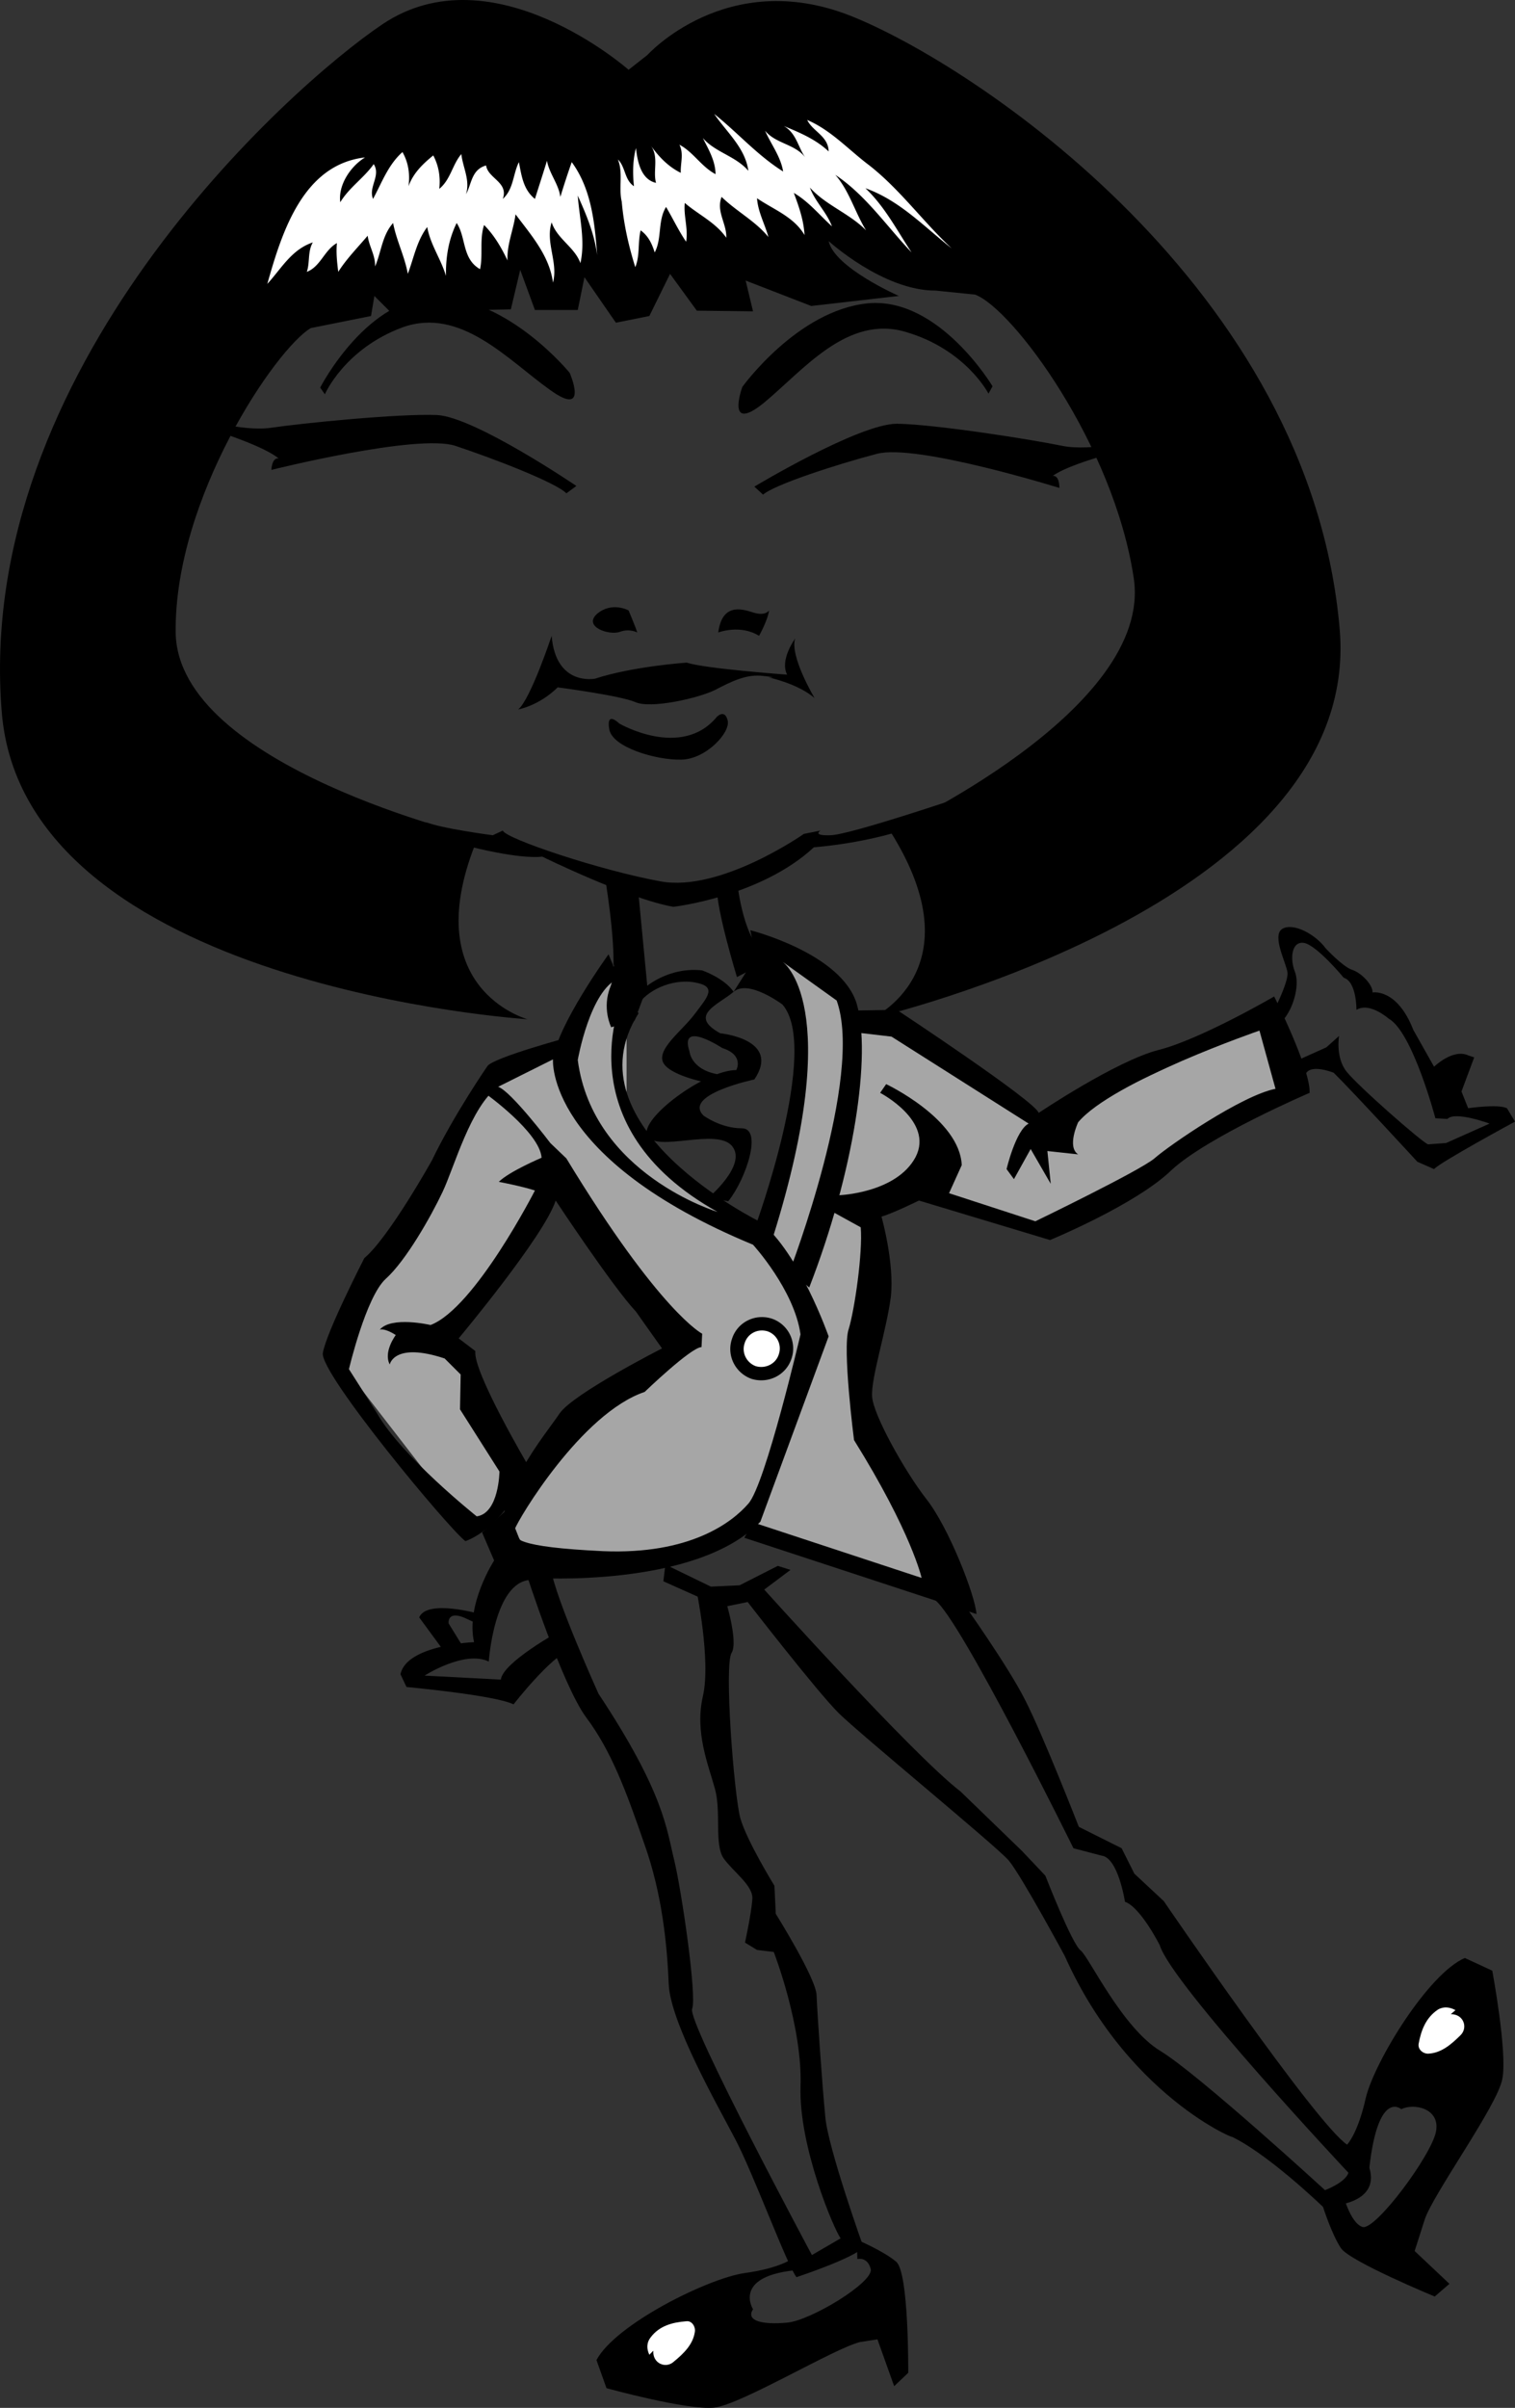 <svg xmlns="http://www.w3.org/2000/svg" width="226.46" height="359.87"><rect width="100%" height="100%" fill="#333333" stroke="none"/><path fill="#a6a6a6" d="M92.159 143.632s-7.523 9.524-7.5 13l-12 5-11.5 20-11 21 20.5 26.5s6.477-6.476 6.5-10l-7.5-17-2-3 16.5-22 17.5 23-17 13-8.5 15 4 5 18.5-.5 13-4 30.5 9.5-13-29 1.5-27.5 8.5-3.5 16 6 38-21.5-4-10-33 15.5-23.5-15-5.5-1.5-3-5-12-6.5v4.5l5 4.5s5.977 12.024-2.5 34.5c0 0-17.023-6.976-21-17v-16l-1.5-7"/><path d="M32.96 64.632s6.644 2.137 8.699 3.899c0 0-.941-.34-1.098 1.7 0 0 21.805-5.454 27.5-3.599 5.703 1.891 15.047 5.489 16.598 7.098l1.5-1.098s-15.11-10.265-20.797-10.601c-5.7-.246-20.398 1.238-24.8 1.898-4.446.64-11.102-1.5-11.102-1.5l3.5 2.203m133.3 3.098s-6.742 1.781-8.898 3.402c0 0 .965-.265 1 1.797 0 0-21.457-6.687-27.3-5.097-5.75 1.507-15.282 4.57-17 6.097l-1.301-1.199s15.609-9.387 21.3-9.398c5.711.07 20.301 2.382 24.7 3.3 4.363.883 11.101-.902 11.101-.902l-3.601 2m-55.301-9.898s-2.582 7.066 3.199 2.398c5.871-4.836 12.484-13.277 21.3-10.598 8.915 2.622 12.302 9.2 12.302 9.2l.601-1.102s-7.976-13.367-18.601-12.398c-10.555 1.02-18.801 12.5-18.801 12.5M85.159 55.73s3.004 6.871-3 2.5c-6.203-4.41-13.312-12.437-22-9.3-8.691 3.222-11.598 10-11.598 10l-.699-1s7.11-13.891 17.7-13.5c10.671.312 19.597 11.3 19.597 11.3m10.101 38.8s-1.148-.636-2.601-.1c-1.547.581-5.586-.743-3.398-2.7 2.226-1.86 4.699-.5 4.699-.5s1.02 2.422 1.3 3.3m12.102 0s3.27-1.26 6.098.5c0 0 1.281-2.253 1.5-3.8 0 0-.54.914-2.399.3-1.937-.632-4.629-1.253-5.199 3m-24.902.5s-3.164 9.52-5 11c0 0 3.105-.538 5.902-3.3 0 0 9.29 1.211 11.598 2.2 2.285 1.046 9.394-.567 11.902-1.798 2.543-1.32 4.75-2.437 7.297-2.101 2.516.277.703.2.703.2s4.426.937 6.899 3.1c0 0-3.754-6.273-2.899-8.902 0 0-2.355 3.192-1.203 5.403 0 0-12.375-.899-15-1.801 0 0-8.047.55-13.7 2.398 0 0-5.878 1.207-6.5-6.398m10.102 13.101s9.305 5.414 14.598-1c0 0 1.156-1.203 1.602.5.52 1.77-3.18 5.82-6.899 5.899-3.715.11-10.441-1.84-10.8-4.602-.454-2.765 1.5-.797 1.5-.797"/><path d="M145.76 44.03c5.633 2.126 20.688 22.419 23.7 42.302 3.097 19.812-36.399 37.898-36.399 37.898 13.125 20.805-2.8 28-2.8 28s73.441-16.992 70-58.098c-4.297-51.066-54.704-84.511-73.2-91.8-18.453-7.23-30.3 5.898-30.3 5.898l-2.801 2.2S73.67-7.474 57.159 3.631C43.014 13.156-3.903 55.371.261 106.43c3.32 41.133 78.601 45.903 78.601 45.903s-16.933-4.543-7.402-27.2c0 0-44.934-10.554-45.2-30.601-.222-20.113 15.02-42.473 20.2-45.5l9-1.8.5-3 2.402 2.401 18-.402 1.399-5.898 2.199 6h6.402l1-4.903 4.7 6.801 5-1 3.097-6.3 4 5.5 8.402.1-1.101-4.6 9.8 3.8 13.102-1.5s-9.648-4.226-10.5-8.2c0 0 8.14 7.423 16 7.4l5.899.6"/><path d="M70.26 126.53s7.239 1.903 10.801 1.5c0 0 12.907 6.34 19.598 7.5 0 0 13.023-1.487 21-8.898 0 0 8.715-.597 16-3.5l6-4s-16.527 5.61-19.5 5.7c-2.879.093-1.5-.7-1.5-.7l-2.5.5s-12.437 8.73-21.398 7.098c-8.922-1.61-23.227-6.39-23.602-7.598l-1.5.7s-7.8-1.016-10.098-2"/><path d="M90.561 131.93s2.028 12.25.7 15.5c-1.336 3.245.101 6.1.101 6.1l3.5-1 1.899-5.1-1.301-13.598-4.899-1.903m19.598-.399s.75 8.145 3.8 10.7l-1.3 2.5-2.5 1.3s-3.059-9.976-3-13.398l3-1.101"/><path d="M90.96 142.632s-7.664 10.602-8.301 15.7c0 0-1.176 14.832 29.902 27.699 0 0 6.164 6.738 7.098 13.398 0 0-5.238 22.45-7.797 25.301-2.476 2.863-8.781 7.633-21.703 7.102-13.012-.621-13.652-1.883-13.2-3.301.485-1.434 9.907-17.285 19.403-20.5 0 0 6.906-6.656 8.5-6.7l.098-2s-6.301-3.156-20.301-26.199l-2.398-2.3s-5.88-7.766-7.801-8.403l-1.899 1s8.114 5.785 8.399 9.602c0 0-4.844 2.05-6.399 3.601 0 0 3.461.657 5.399 1.297 0 0-8.973 17.575-15.598 20.102 0 0-5.863-1.367-7.601.7 0 0 .64-.325 2.398.8 0 0-1.902 2.512-.898 4.398 0 0 .62-3.406 8.199-.898l2.402 2.398-.101 5.203 5.898 9.297s-.062 6.23-3.398 6.703c0 0-11.246-8.949-14.899-15.402l-4.203-6.598s2.535-10.8 5.5-13.5c3.02-2.703 6.785-9.359 8.5-13 1.734-3.648 4.223-12.828 8.3-15.703 4.122-2.851 0 0 0 0l8.2-4.097 2.703-3.403s-11.531 3.086-12.5 4.403c0 0-5.004 7.25-8.3 14.097 0 0-6.43 11.535-10.102 14.602 0 0-5.754 11.203-6.2 14.2-.476 3.015 18.755 26.175 21.301 28.1 0 0 5.883-1.734 9.5-11.1 0 0-8.46-14.329-8-17.302l-2.5-1.898s12.813-15.324 14.5-20.602c0 0 8.465 12.825 12 16.602l3.899 5.5s-13.215 6.715-15.301 9.7c-2 3.042-10.496 12.882-8.297 20.5l4.5 4.1s24.192 1.59 33.797-8.402l10.203-27.699s-4.37-12.5-10.203-17.098c0 0-29.031-14.226-18.2-31.203l-2.398-2.398s-8.91 19.219 14.2 32.101c0 0-18.653-5.628-20.899-22.703 0 0 1.813-10.433 6.098-12.199l-1.5-3.598"/><path d="M112.159 139.03s13.625 3.427 15.902 11c2.215 7.587-.398 25.15-7.101 42.4l-2.899-2.5s11.121-28.989 7-40.4l-8.101-5.8s9.488 6.313-1.399 41.102l-2.699-1.403s9.82-26.726 4.098-33.297c0 0-5.074-3.82-7.301-1.902-2.184 1.895-6.922 3.496-2 6.2 0 0 9.168.874 5.102 6.902 0 0-10.762 2.257-7.602 5.398 0 0 2.555 1.895 5.703 1.902 3.176-.035.676 7.563-2 10.899l-3-.5s5.828-4.89 3.598-7.7c-2.223-2.863-11.38.97-12.7-1.6-1.23-2.477 8.544-9.794 13.301-9.802 0 0 1.243-2.23-2.101-3.297 0 0-6.485-4.27-4.899.5 0 0 .188 2.657 4.098 3.399l-.398 1.5s-6.036-.969-7.5-3c-1.403-2.067 2.699-4.93 4.601-7.5 1.871-2.504 3.445-4.094 0-4.7-3.52-.628-7.305 1.286-8.601 3.5l1.101-2.699s3.5-3.168 8.598-2.601c0 0 3.289 1.137 4.699 3.2 1.453 2.038 0 0 0 0l3.3-5.2-.8-4"/><path fill="#fff" d="M54.561 23.53c-9.257 1.063-12.422 11.153-14.601 18.9 2.09-2.274 3.613-5.137 6.8-6.2-.796 1.371-.413 2.992-.898 4.402 2.059-.789 2.613-3.25 4.5-4.3-.14 1.468.024 2.886.2 4.3 1.253-1.972 2.894-3.625 4.398-5.402.195 1.582 1.183 2.957 1.101 4.602.942-2.168 1.047-4.649 2.7-6.5.488 2.597 1.734 4.976 2.199 7.597.898-2.379 1.328-4.906 2.902-7 .453 2.614 2.05 4.778 2.797 7.301-.035-2.785.39-5.437 1.602-7.898 1.433 2.125.777 5.359 3.5 6.898.457-2.191-.106-4.473.601-6.598 1.504 1.516 2.582 3.356 3.5 5.297-.113-2.394.906-4.61 1.2-6.898 2.324 3.101 5.066 6.176 5.597 10.2.809-3.017-1.168-5.977-.2-9 .817 2.483 3.438 3.698 4.302 6.1.746-3.359-.145-6.706-.399-10.1 1.293 2.878 2.5 5.745 2.899 8.901-.36-4.91-.883-9.93-3.801-13.902a128.263 128.263 0 0 0-1.7 5.2c-.261-1.946-1.648-3.466-2-5.4-.59 1.927-1.21 3.829-1.8 5.7-1.762-1.414-2-3.496-2.399-5.5-.894 1.82-.785 4.043-2.402 5.5.895-2.504-2.215-3.047-2.5-5-2.195.613-2.152 2.762-3 4.3.645-2.116-.484-4.019-.7-6-1.335 1.556-1.605 3.821-3.3 5.2.2-1.773-.082-3.465-.898-5-1.543 1.258-2.973 2.613-3.7 4.602.235-1.832-.008-3.535-.902-5.102-2.152 1.91-3.078 4.574-4.398 7-.73-1.785 1.21-3.476.101-5.2-1.45 2.056-3.664 3.485-5 5.7-.336-2.578 1.535-5.371 3.7-6.7m38.3 2.102c-.265 4.864.66 9.696 2.098 14.297.719-1.742.355-3.675.8-5.5 1.145.82 1.7 2.008 2.102 3.301 1.117-2.105.414-4.695 1.7-6.8 1.019 1.722 1.87 3.55 3 5.202.335-1.949-.407-3.878-.2-5.8 2.031 1.754 4.586 2.894 6.2 5.199.093-2.078-1.548-3.926-.7-6.102 2.25 2.188 5.063 3.614 7 6-.527-1.925-1.562-3.738-1.703-5.797 2.508 1.704 5.504 2.774 7.102 5.5-.125-2.222-.848-4.277-1.602-6.3 2.219 1.293 3.828 3.304 5.703 5-.793-2.121-2.535-3.703-3.3-5.801 2.367 2.644 5.894 3.848 8.398 6.398-1.676-2.707-2.492-5.894-4.598-8.297 4.57 3.051 7.645 7.653 11.399 11.598-2.176-3.281-3.977-6.824-6.899-9.598 5.125 1.832 8.766 5.739 12.899 9-4.293-3.996-7.692-8.78-12.301-12.402-3.102-2.324-5.696-5.254-9.301-6.8.805 1.706 3.168 2.406 3.203 4.702-1.926-1.816-4.297-2.8-6.703-3.8 1.883 1.062 2.137 3.183 3.203 4.699-1.515-2.02-4.433-2.043-6-4 .871 2.023 2.324 3.828 2.7 6.101-3.837-2.394-6.813-5.824-10.301-8.601 1.87 2.746 4.636 5.066 5.101 8.5-1.887-2.211-4.937-2.746-6.8-4.899.847 1.711 1.863 3.364 1.898 5.399-2.121-1.113-3.324-3.309-5.399-4.399.68 1.368.13 2.813.2 4.2-1.88-.93-3.274-2.391-4.5-4.102 1.273 1.746.304 3.774.8 5.602-2.285-.52-2.78-3.258-3-5.2-.48 1.848-.504 3.75-.3 5.7-1.438-.95-1.235-2.868-2.399-4 1.012 2.515-.367 5.355 1.2 7.8"/><path d="m127.76 151.03 6.301-.1s20.754 13.699 21.2 15.402c0 0 11.543-7.766 17.898-9.403 6.281-1.578 17.3-8 17.3-8s5.442 10.782 5.302 14.403c0 0-15.309 6.562-20.7 11.597-5.32 5.13-18.101 10.403-18.101 10.403l-19.598-5.903s-3.824 1.89-5.601 2.403c0 0 1.968 6.922 1.398 12-.652 5.043-2.992 12.168-2.797 14.898.145 2.645 4.766 11.004 8.098 15.3 3.344 4.216 7.34 14.477 7.5 17.2l-34.7-11.398 1.301-2.301 25.2 8.3s-1.489-6.773-10.102-20.6c0 0-1.781-13.798-.797-16.599.887-2.898 2.117-11.441 1.797-15.203l-4.898-2.699 1.699-2.098s8.539-.316 11.402-5.703c2.785-5.39-5.3-9.597-5.3-9.597l.898-1.301s10.98 5.176 11.3 12.101l-1.898 4.2 12.899 4.199s15.593-7.535 17.8-9.399c2.203-1.949 13.082-9.425 18.098-10.402l-2.398-8.7s-21.918 7.544-27.102 13.7c0 0-1.73 3.676 0 4.8l-4.598-.5.5 4.9-3-5.2-2.5 4.5-1.101-1.5s1.367-5.82 3.3-6.8l-20.5-13-5.101-.598-.398-3.301"/><path d="M190.862 150.132s1.664-3.375 1.598-4.703c-.102-1.36-2.414-5.539-.801-6.597 1.7-1.012 5.027.87 6.5 2.898 0 0 2.5 2.7 3.902 3.2 1.45.437 3.196 2.327 3.098 3.402 0 0 3.656-.696 6.102 5.597l3.101 5.5s2.793-2.738 5.098-1.699l.902.3-1.902 5.102 1 2.5s4.453-.668 5.8 0l1.2 2s-11.207 6.067-12.098 7.098l-2.5-1.098s-9.7-10.55-12.5-13.3c0 0-3.46-1.414-4.203.199l-.898-2.2 4-1.8 1.898-1.7s-.547 3.204 1.102 5.301c1.687 2.157 11.289 10.575 12.199 10.899l2.699-.2 6.5-2.902s-5.145-1.91-6.297-.699l-1.8-.098s-3.423-12.945-7-14.902c0 0-2.848-2.52-4.801-1.3 0 0 .043-4.216-1.899-4.798 0 0-3.93-4.77-5.902-5.203-1.985-.34-2.13 2.508-1.399 4.301.707 1.836-.07 5.004-1.5 6.902-1.402 1.907-1.199-2-1.199-2M72.061 229.03l1.801 4.2s-4.27 6.55-3 12.2c0 0-10.098.398-11 4.8l.899 1.902s13.316 1.227 16 2.598c0 0 5.515-7.098 8.5-8.2l-1.7-2.698s-8.398 4.62-8.699 7.199l-11.402-.602s6.004-3.847 9.601-2.097c0 0 .79-11.891 6.2-12.2l-.5-3.3-2.899-7.301-3.8 3.5"/><path d="m62.659 241.73 3.602 4.902 3.199-.101-2.399-3.899s-.312-2.207 2.899-.601l1.5.7.3-1.5s-7.94-2.298-9.101.5m15.902-6.899s5.473 17.062 9.098 21.898c3.691 4.938 5.93 10.934 8.602 18.7 2.77 7.706 3.46 15.417 3.699 21.1.222 5.712 7.312 18.153 9.902 23.102 2.637 4.93 7.863 19.118 9.2 20.7 0 0 8.835-2.918 10-4.5 0 0-5.344-14.926-5.7-19.5-.457-4.61-1.207-15.598-1.3-18.102-.024-2.492-6.102-12.2-6.102-12.2l-.2-4.198s-4.113-6.657-5.101-10.102c-.941-3.504-2.445-22.945-1.297-24.7 1.047-1.73-1-8.198-1-8.198l-4.3-1.403s2.25 10.735 1 16.102c-1.235 5.394.843 10.285 1.8 13.8.969 3.434-.117 8.34 1.297 10.4 1.45 2.038 4.465 4.081 4.3 6.1-.136 2.094-1.097 6.5-1.097 6.5l1.797 1.098 2.5.301s4.344 11.156 4 20.2c-.242 8.972 5.043 21.355 6 22.6l-4.297 2.5s-18.68-34.847-17.902-36.8c.734-1.883-1.586-17.738-2.7-22.3-1.14-4.598-1.48-9.973-11.3-24.798 0 0-6.43-14.199-7.098-18.601l-3.8.3m65.3 4.599s6.883 9.648 9.399 14.702c2.59 5.043 8 18.899 8 18.899l6.398 3.2 1.902 3.8 4.399 4.101s22.672 33.239 27.402 36.399l2.598 1.898s4.582 6.746-6.2 7.403c0 0-8.59-8.305-14.101-10.7 3.477 1.524-14.523-4.476-24.5-26.8 0 0-6.54-12.114-8.398-14.301-1.954-2.223-22.266-18.895-25.399-22-3.219-3.192-13.601-16.602-13.601-16.602l1.898-2.5s22.754 25.336 29.902 30.801l9.2 8.902 3.5 3.7s3.992 10.293 5.3 11.199c1.23.98 6.176 11.55 11.899 15 5.691 3.46 24.601 20.8 24.601 20.8s3.036-1.124 3.5-2.6c0 0-26.422-28.165-28.199-34 0 0-2.855-5.685-5.203-6.5 0 0-1.004-6.602-3.5-6.9l-4.2-1.1s-16.859-34.235-20.698-37.099l4.101.297"/><path d="M201.362 320.53s1.602-1.605 2.797-7c1.29-5.37 9.297-18.526 14.8-20.898l4.102 1.899s2.301 12.281 1.5 16.2c-.746 3.991-10.336 17.155-11.601 21l-1.5 4.698 5.199 4.903-2.2 1.898s-12.523-5.172-14-7.2c-1.386-2.07-2.698-6.198-2.698-6.198l2.898-2.2s1.094 4.579 3 5.2c1.895.629 10.383-10.793 11-14.301.621-3.453-3.336-4.23-5.2-3.3 0 0-3.679-3.278-4.898 10l-3.199-4.7M99.159 236.332l8.703 3.898 3.899-.8 6.398-4.798-1.898-.601-5.7 2.898-4.3.203-6.801-3.3-.301 2.5"/><path fill="#fff" d="M112.659 205.132c1.992.598 4.09-.46 4.703-2.402a3.703 3.703 0 0 0-2.3-4.7c-1.989-.632-4.087.427-4.7 2.4-.668 1.925.39 4.023 2.297 4.702"/><path fill="none" stroke="#000" stroke-width="2" d="M112.659 205.132c1.992.598 4.09-.46 4.703-2.402a3.703 3.703 0 0 0-2.3-4.7c-1.989-.632-4.087.427-4.7 2.4-.668 1.925.39 4.023 2.297 4.702zm0 0"/><path fill="#fff" d="M217.561 300.43c-.804-.45-1.734-.59-2.601-.098-1.836 1.222-2.531 3.113-2.899 5.097-.172.942.766 1.57 1.5 1.5 1.942-.117 3.414-1.441 4.7-2.699 1.234-1.129.546-3.223-1.399-3.2"/><path d="M118.46 337.53s-1.738 1.454-7.2 2.2c-5.472.805-19.269 7.652-22.101 13l1.5 4.2s12.074 3.331 16.102 2.902c3.988-.434 17.925-8.86 21.8-9.801l2.598-.399 2.5 7 2.102-2s.117-15.03-1.801-16.601c-1.922-1.633-5.899-3.3-5.899-3.3l.098 2.901s1.516-.421 2 1.5c.438 1.97-9.004 7.707-12.5 8-3.543.34-6.258-.214-5.098-2 0 0-3.765-5.914 9.598-6l-3.7-1.601"/><path fill="#fff" d="M97.061 351.93c-.394-.829-.453-1.766.2-2.598 1.285-1.715 3.23-2.246 5.3-2.403.891-.132 1.438.86 1.301 1.602-.281 1.906-1.726 3.262-3.101 4.398-1.22 1.168-3.247.301-3.102-1.597"/></svg>
